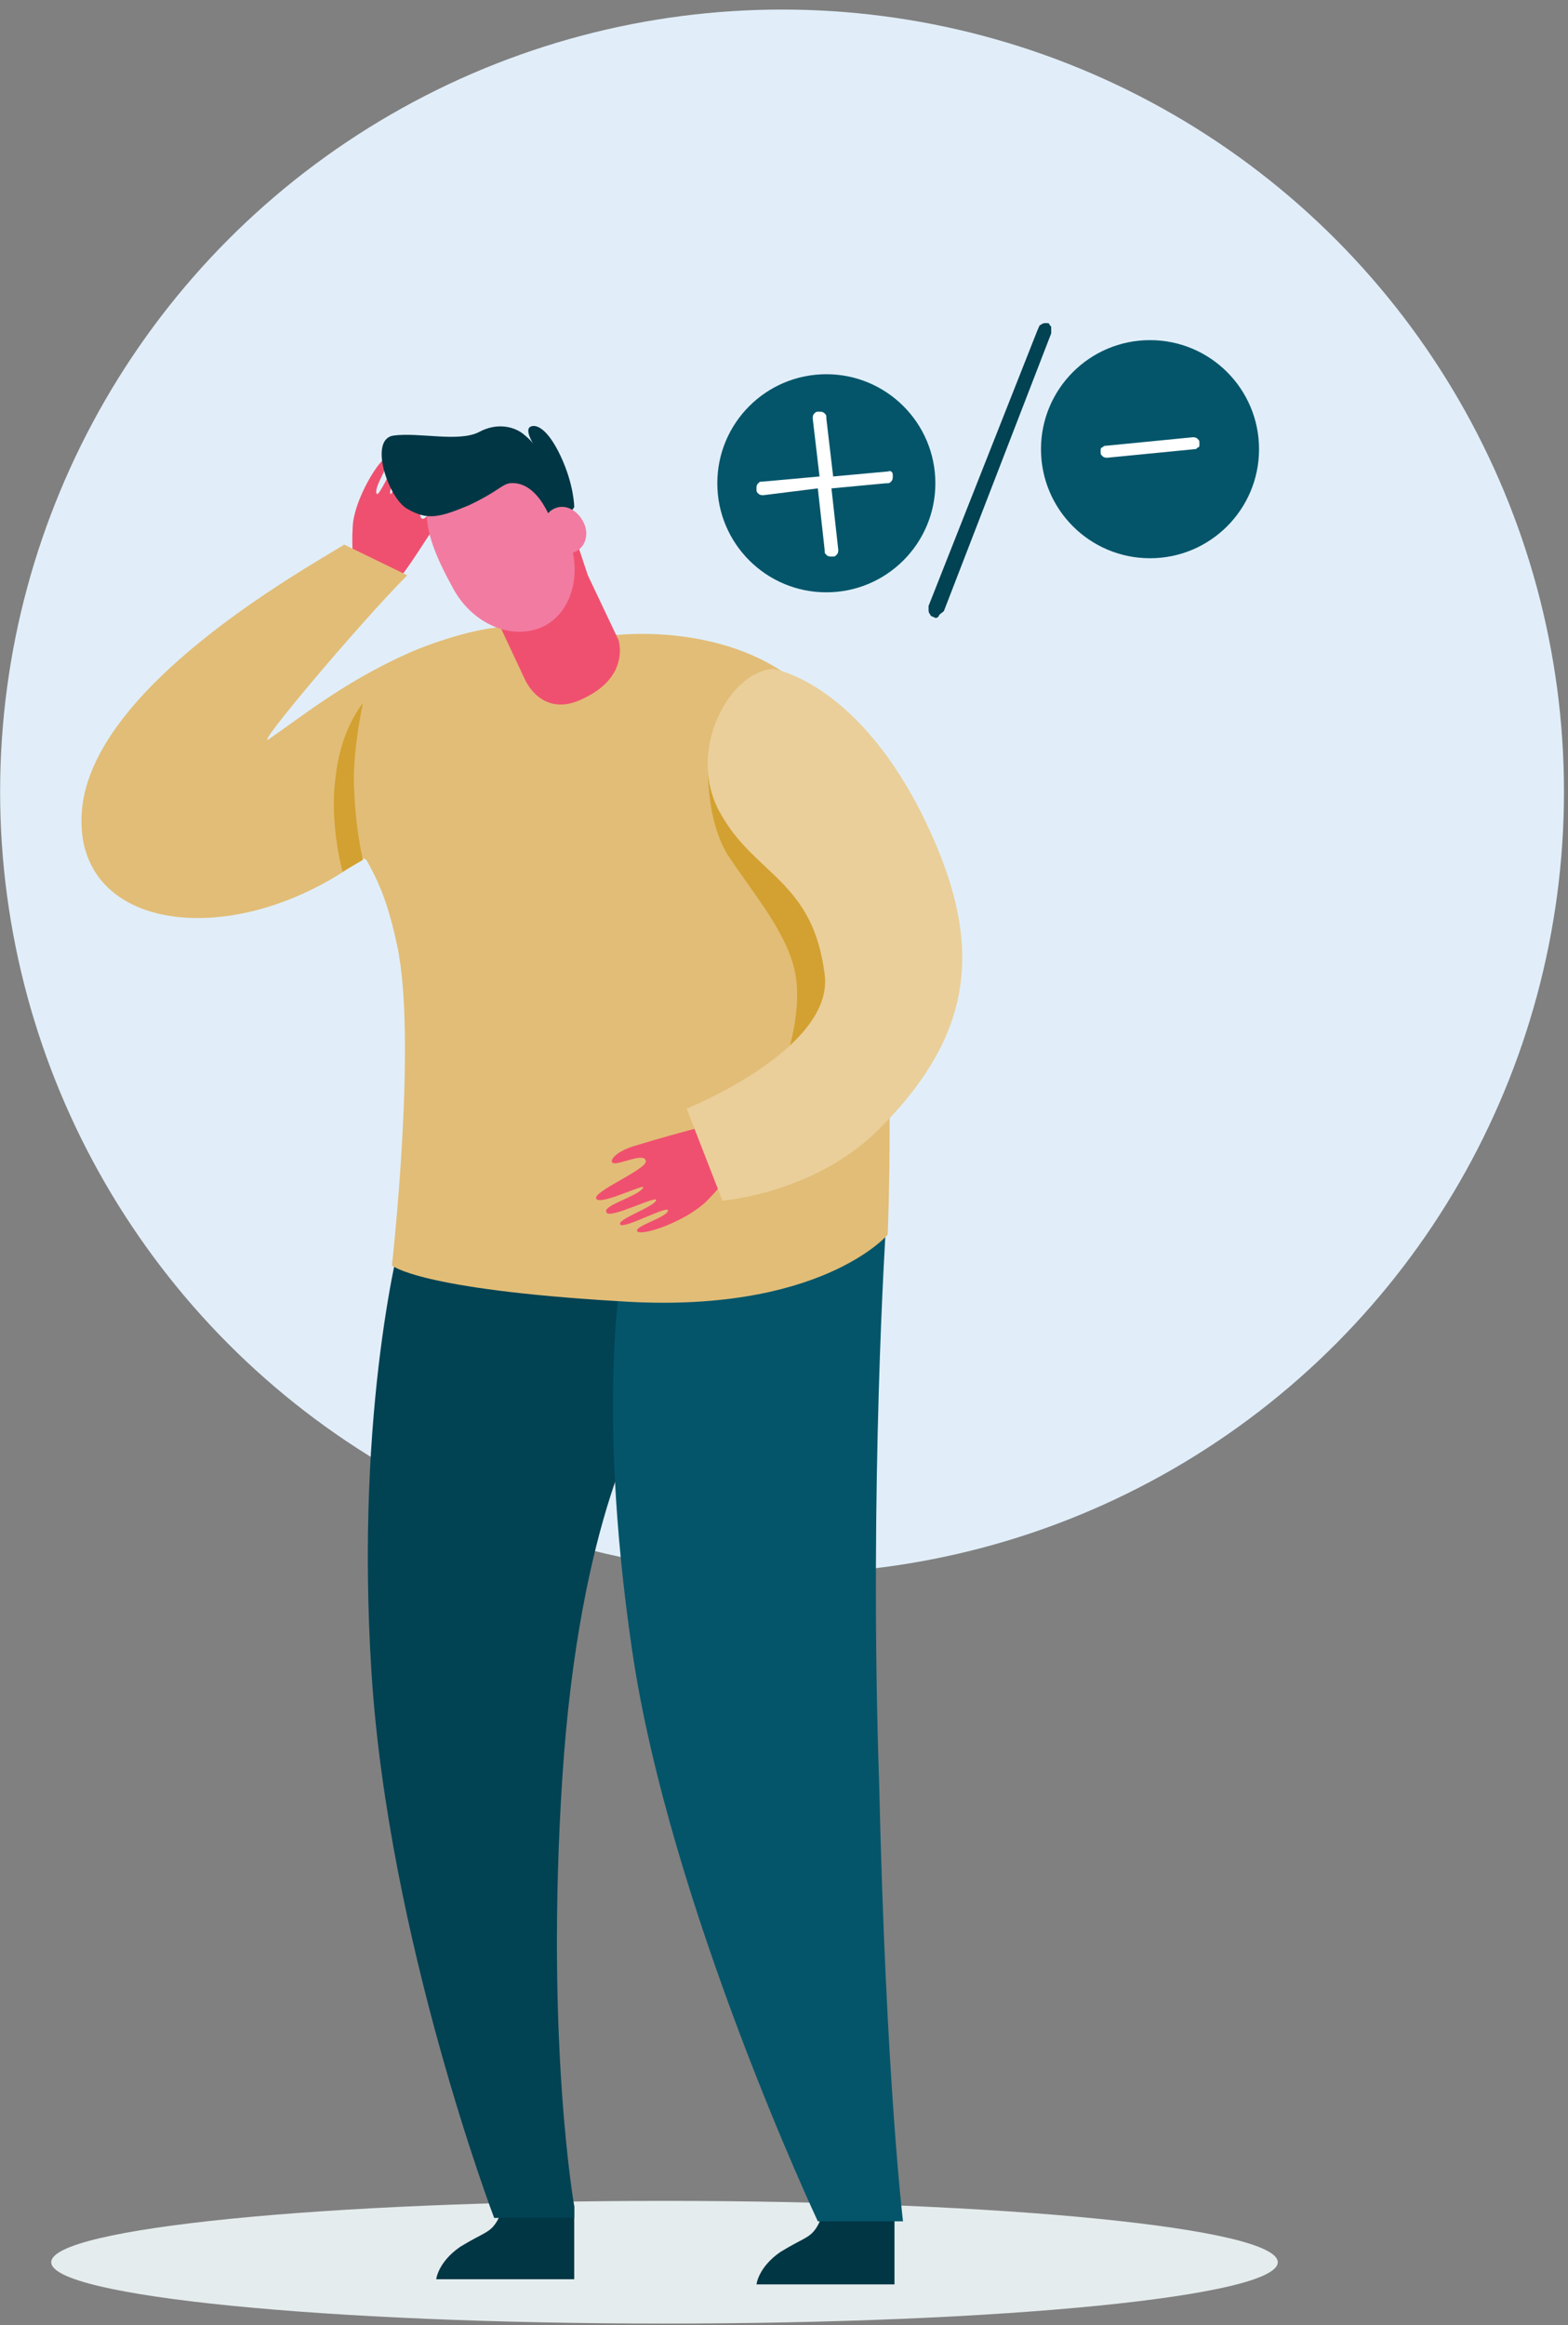 <?xml version="1.0" encoding="UTF-8"?> <svg xmlns="http://www.w3.org/2000/svg" xmlns:xlink="http://www.w3.org/1999/xlink" width="143px" height="212px" viewBox="0 0 143 212" version="1.1"><rect x="0" y="0" width="143" height="212" fill="#808080" stroke="none"/><title>math-icon</title><g id="Page-1" stroke="none" stroke-width="1" fill="none" fill-rule="evenodd"><g id="Paymentsense-page" transform="translate(-891, -2485)" fill-rule="nonzero"><g id="Group" transform="translate(891.011, 2485.872)"><circle id="Oval" fill="#E1EEF9" cx="71.311" cy="71.311" r="71.311"></circle><circle id="Oval" fill="#04556A" cx="75.35" cy="43.191" r="9.943"></circle><circle id="Oval" fill="#04556A" cx="104.869" cy="40.083" r="9.943"></circle><g transform="translate(4.661, 37.965)"><path d="M55.93,173.016 C25.013,173.016 0,170.53 0,167.423 C0,164.315 25.013,161.83 55.93,161.83 C86.847,161.83 111.86,164.315 111.86,167.423 C111.86,170.53 86.847,173.016 55.93,173.016 Z" id="PATH107_1_" fill="#E5ECED"></path><path d="M31.849,13.77 C32.626,12.838 34.18,10.352 35.422,8.488 C36.665,6.623 36.199,5.691 35.578,6.468 C34.956,7.245 34.024,8.954 33.713,8.332 C33.247,7.711 35.733,3.05 34.956,2.739 C34.18,2.584 32.315,7.089 32.315,6.157 C32.315,5.07 34.18,2.584 33.558,2.429 C32.937,2.273 30.917,6.779 30.917,6.157 C30.762,5.536 32.626,2.584 32.16,2.429 C31.694,2.273 29.829,6.779 29.674,6.157 C29.363,5.536 31.228,3.05 30.606,2.895 C29.985,2.895 27.654,6.623 27.499,9.109 C27.344,11.595 27.654,12.372 27.654,12.372 C27.654,12.372 31.228,14.858 31.849,13.77 L31.849,13.77 Z" id="PATH108_1_" fill="#F0506F"></path><path d="M47.696,168.976 L35.112,168.976 C35.112,168.976 35.267,167.423 37.287,166.024 C39.306,164.781 39.928,164.781 40.549,163.849 C41.171,162.917 41.015,162.296 41.015,162.296 L47.696,162.296 L47.696,168.976 L47.696,168.976 Z" id="PATH109_1_" fill="#013644"></path><path d="M76.904,169.442 L64.32,169.442 C64.32,169.442 64.475,167.889 66.495,166.49 C68.514,165.248 69.136,165.248 69.757,164.315 C70.379,163.383 70.223,162.762 70.223,162.762 L76.904,162.762 L76.904,169.442 L76.904,169.442 Z" id="PATH110_1_" fill="#013644"></path><path d="M47.696,163.383 L40.394,163.383 C40.394,163.383 30.762,138.059 29.208,113.668 C27.654,89.12 32.004,73.429 32.004,73.429 L54.066,76.225 L54.221,89.897 C54.221,89.897 48.162,99.219 46.608,123.3 C45.055,147.381 47.696,162.296 47.696,162.296 L47.696,163.383 L47.696,163.383 Z" id="PATH111_1_" fill="#014253"></path><path d="M77.681,163.694 L69.913,163.694 C69.913,163.694 56.396,134.952 52.978,111.648 C49.56,88.344 52.201,75.915 52.201,75.915 L76.127,72.963 C76.127,72.963 74.574,96.578 75.506,123.766 C76.127,150.954 77.681,163.694 77.681,163.694 Z" id="PATH112_1_" fill="#04556A"></path><path d="M51.735,19.052 C51.735,19.052 67.738,17.188 72.709,29.928 C77.681,42.512 76.283,73.74 76.283,73.74 C76.283,73.74 70.068,81.042 51.735,79.799 C33.403,78.711 31.072,76.536 31.072,76.536 C31.072,76.536 33.403,55.873 31.538,47.328 C30.606,42.978 29.674,41.269 28.742,39.56 L28.431,39.405 C16.779,48.105 1.864,46.241 2.797,35.055 C3.729,23.869 22.683,13.304 26.722,10.818 L32.471,13.615 C28.276,17.809 18.177,29.772 19.886,28.529 C22.838,26.51 27.188,22.936 33.558,20.295 C40.86,17.499 43.346,18.431 43.346,18.431 L51.735,19.052 L51.735,19.052 Z" id="PATH113_1_" fill="#E2BD77"></path><path d="M48.939,13.615 L51.735,19.518 C51.735,19.518 52.823,22.781 48.628,24.801 C44.744,26.82 43.191,23.092 43.191,23.092 L40.86,18.12 L48.007,10.818 L48.939,13.615 L48.939,13.615 Z" id="PATH114_1_" fill="#F0506F"></path><path d="M44.899,18.276 C47.696,16.877 48.628,12.838 46.764,9.265 C45.055,5.691 40.705,2.895 37.753,3.827 C32.004,5.536 34.646,11.129 36.51,14.547 C38.219,17.965 41.948,19.674 44.899,18.276 Z" id="PATH115_1_" fill="#F27BA1"></path><path d="M46.453,9.265 L45.832,9.265 C45.832,9.265 44.589,4.914 41.792,5.225 C41.015,5.381 40.705,6.002 38.064,7.245 C35.422,8.332 34.335,8.643 32.471,7.556 C30.762,6.623 28.897,1.186 31.228,0.875 C33.558,0.564 37.131,1.496 38.996,0.564 C40.705,-0.368 42.258,0.098 43.035,0.72 C43.812,1.341 43.967,1.652 43.967,1.652 C43.967,1.652 43.191,0.409 43.657,0.098 C44.123,-0.213 45.21,0.098 46.453,2.739 C47.696,5.381 47.696,7.4 47.696,7.4 L46.453,9.265 L46.453,9.265 Z" id="PATH116_1_" fill="#013644"></path><path d="M47.851,11.44 C46.919,11.906 45.832,11.44 45.21,10.352 C44.589,9.265 44.899,8.022 45.832,7.556 C46.764,7.089 47.851,7.556 48.473,8.643 C49.094,9.731 48.784,10.974 47.851,11.44 Z" id="PATH117_1_" fill="#F27BA1"></path><path d="M28.431,39.56 L26.567,40.648 C26.567,40.648 25.324,36.142 25.945,31.947 C26.411,27.597 28.431,25.267 28.431,25.267 C28.431,25.267 27.344,30.083 27.654,33.656 C27.81,37.074 28.431,39.56 28.431,39.56 Z" id="PATH118_1_" fill="#D3A131"></path><path d="M59.97,29.462 C59.97,29.462 59.348,35.21 61.679,39.094 C64.164,42.823 67.272,46.396 67.893,50.125 C68.514,53.853 66.805,58.359 66.805,58.359 C66.805,58.359 72.398,56.184 72.865,47.794 C73.331,39.405 62.611,30.86 62.611,30.86 L59.97,29.462 L59.97,29.462 Z" id="PATH119_1_" fill="#D3A131"></path><path d="M59.193,63.952 C57.95,64.263 55.153,65.039 53.134,65.661 C51.114,66.282 50.648,67.37 51.58,67.214 C52.512,67.059 54.221,66.282 54.221,67.059 C54.221,67.836 49.25,69.856 49.716,70.477 C50.182,71.098 54.687,68.768 53.91,69.545 C53.289,70.322 50.182,71.098 50.648,71.72 C50.959,72.341 55.464,70.011 55.153,70.632 C54.843,71.254 51.58,72.341 51.891,72.807 C52.201,73.274 56.396,70.943 56.241,71.565 C56.086,72.186 53.134,72.963 53.444,73.429 C53.91,73.895 57.95,72.497 59.814,70.632 C61.523,68.923 61.834,67.991 61.834,67.991 C61.834,67.991 60.28,63.641 59.193,63.952 L59.193,63.952 Z" id="PATH120_1_" fill="#F0506F"></path><path d="M65.873,22.16 C65.873,22.16 73.175,23.247 79.234,35.055 C85.138,46.707 84.517,55.096 75.506,64.107 C69.602,70.011 61.212,70.632 61.212,70.632 L57.95,62.243 C57.95,62.243 71.466,56.805 70.534,49.969 C69.447,41.424 64.164,40.958 61.057,35.365 C57.795,29.772 61.834,22.315 65.873,22.16 L65.873,22.16 Z" id="PATH121_1_" fill="#EACF9A"></path></g><g transform="translate(68.981, 28.587)" id="Path"><path d="M12.274,13.516 C12.429,13.672 12.429,13.672 12.429,13.983 C12.429,14.138 12.429,14.293 12.274,14.449 C12.118,14.604 12.118,14.604 11.807,14.604 L6.836,15.07 L7.457,20.663 C7.457,20.818 7.457,20.974 7.302,21.129 C7.147,21.285 7.147,21.285 6.836,21.285 C6.681,21.285 6.525,21.285 6.37,21.129 C6.214,20.974 6.214,20.974 6.214,20.663 L5.593,15.07 L0.621,15.692 C0.466,15.692 0.311,15.692 0.155,15.536 C0,15.381 0,15.381 0,15.07 C0,14.915 0,14.759 0.155,14.604 C0.311,14.449 0.311,14.449 0.621,14.449 L5.748,13.983 L5.127,8.7 C5.127,8.545 5.127,8.39 5.282,8.234 C5.438,8.079 5.438,8.079 5.748,8.079 C5.904,8.079 6.059,8.079 6.214,8.234 C6.37,8.39 6.37,8.39 6.37,8.7 L6.991,13.983 L12.118,13.516 C11.963,13.361 12.118,13.516 12.274,13.516 Z" fill="#FFFFFF"></path><path d="M15.847,26.567 C15.692,26.411 15.692,26.256 15.692,26.101 C15.692,25.945 15.692,25.945 15.692,25.79 L25.635,0.621 C25.79,0.311 25.79,0.155 25.945,0.155 C26.101,0 26.256,0 26.411,0 C26.567,0 26.722,0 26.722,0.155 C26.878,0.311 26.878,0.311 26.878,0.466 C26.878,0.621 26.878,0.777 26.878,0.932 L17.09,26.256 C16.934,26.411 16.624,26.567 16.624,26.722 C16.468,26.878 16.468,26.878 16.313,26.878 C16.002,26.722 15.847,26.722 15.847,26.567 Z" fill="#014253"></path><path d="M31.538,12.118 C31.383,11.963 31.383,11.963 31.383,11.652 C31.383,11.497 31.383,11.341 31.538,11.341 C31.694,11.186 31.694,11.186 31.849,11.186 L39.773,10.409 C39.928,10.409 40.083,10.409 40.239,10.565 C40.394,10.72 40.394,10.72 40.394,11.031 C40.394,11.186 40.394,11.341 40.239,11.341 C40.083,11.497 40.083,11.497 39.928,11.497 L32.004,12.274 C31.849,12.274 31.694,12.274 31.538,12.118 Z" fill="#FFFFFF"></path></g></g></g></g></svg> 